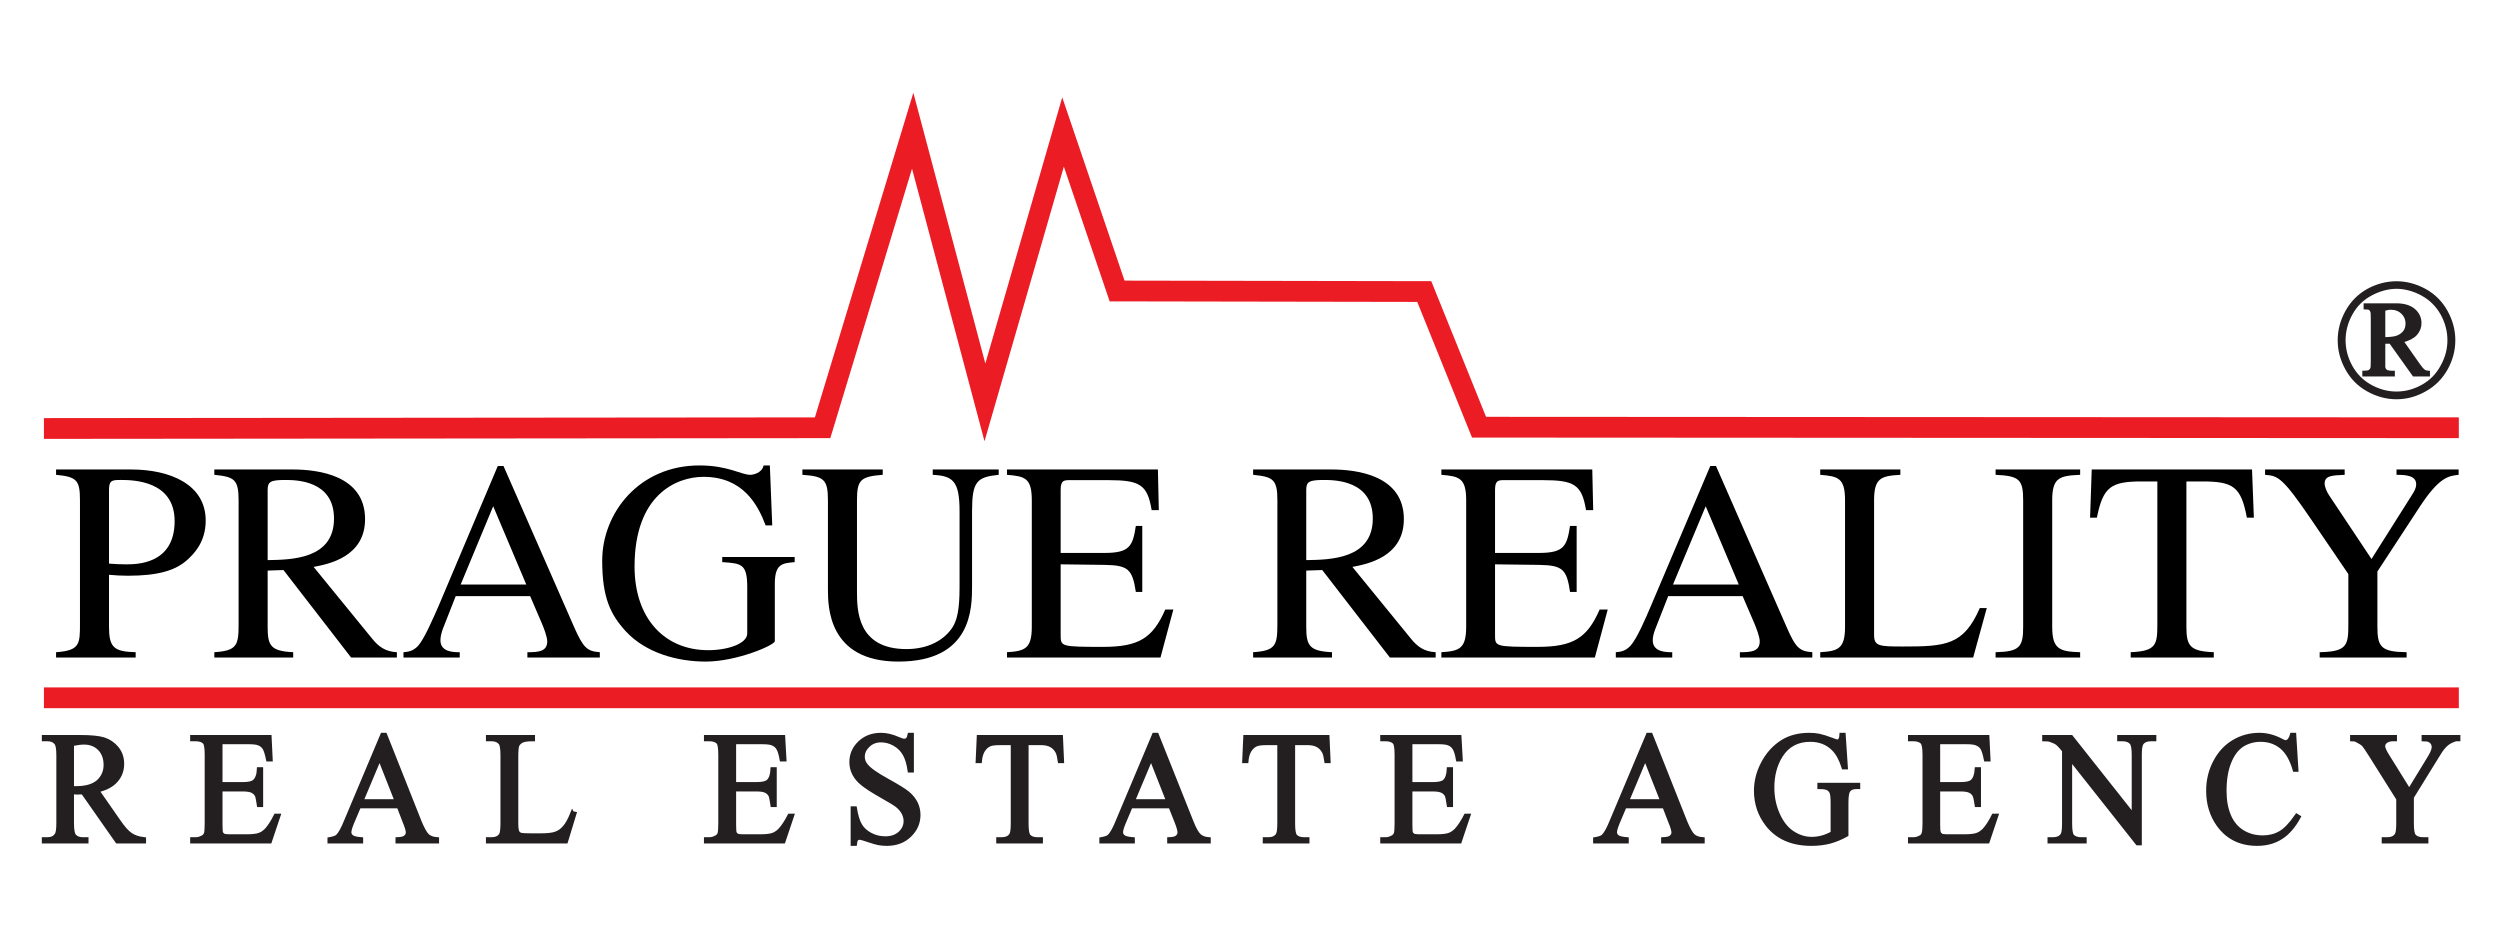 <svg version="1.2" xmlns="http://www.w3.org/2000/svg" viewBox="0 0 1360 510" width="1360" height="510">
	<title>logo15</title>
	<style>
		.s0 { fill: none;stroke: #ec1c24;stroke-width: 11.3 } 
		.s1 { fill: #000000 } 
		.s2 { fill: #231f20;stroke: #231f20;stroke-width: 1.6 } 
		.s3 { fill: #231f20;stroke: #231f20;stroke-width: 1.9 } 
	</style>
	<g id="_Artboards_">
	</g>
	<g id="Vrstva 1">
		<path id="&lt;Path&gt;" class="s0" d="m23.9 233.1l423.6-0.4 49-161.6 39.3 147.8 42.5-147.1 29.4 86.5 167.1 0.3 29.8 73.8 533 0.3"/>
		<path id="&lt;Path&gt;" class="s0" d="m1337.6 379.6h-1313.7"/>
		<g id="&lt;Group&gt;">
			<path id="&lt;Compound Path&gt;" fill-rule="evenodd" class="s1" d="m30.5 255.4h40.8c21.4 0 40.6 8.2 40.6 27.8 0 12.1-6.9 18.4-9.5 20.9-6.6 6.3-16.5 9.1-32.8 9.1-3.7 0-6.6-0.2-10.3-0.5v28.2c0 11.3 2.6 13.6 14.5 13.9v2.9h-43.3v-2.9c13-0.9 13-4.5 13-15.6v-67c0-11-1.7-12.8-13-13.9zm28.8 51.2q4.4 0.4 9.3 0.4c5.7 0 26.4 0 26.4-23.5 0-22.1-22.6-22.4-29.4-22.4-4.6 0-6.3 0.2-6.3 5.3z"/>
			<path id="&lt;Compound Path&gt;" fill-rule="evenodd" class="s1" d="m215.9 357.7h-24.9l-36.8-47.6-8.6 0.3v30.5c0 10.3 1.5 13.3 13.9 13.9v2.9h-42.9v-2.9c12.6-0.8 13.2-4 13.2-15.6v-67c0-11.4-2.3-12.8-13.2-13.9v-2.9h42.7c13.8 0 39.3 3.2 39.3 27 0 20.7-20.1 24.5-28 26l31.9 39.1c3.4 4.2 7.1 7 13.4 7.3zm-70.3-53c13-0.2 36.1-0.5 36.1-22.6 0-20.6-20.2-21-26.5-21-8.2 0-9.6 1-9.6 5.5z"/>
			<path id="&lt;Compound Path&gt;" fill-rule="evenodd" class="s1" d="m326.3 357.7h-39.4v-2.9c5.7 0 10.8-0.2 10.8-5.9 0-2.5-2-7.6-2.9-9.7l-6.4-14.9h-40.5l-7.1 18.1c-0.7 2-1.2 4.2-1.2 5.9 0 6.5 7.2 6.5 10.5 6.5v2.9h-30.6v-2.9c2.5-0.2 5.1-0.5 7.9-3.4 3.5-3.9 8.3-15.2 11.3-22l32.1-75.9h3.1l38.5 87.8c5 11.3 7.1 13 13.9 13.5zm-40-39.7l-18-42.6-17.7 42.6z"/>
			<path id="&lt;Compound Path&gt;" class="s1" d="m432.3 305.8c-6.8 0.6-10.8 0.9-10.8 11.9v31.1c0 2.1-20.6 11.1-37.6 11.1-15.3 0-32.5-4.6-43.5-16.5-8.2-9-12.8-18.1-12.8-38.4 0-26 20.1-51.8 52.9-51.8 15.6 0 22.7 5.1 27.7 5.1 1.2 0 6.3-0.8 7.2-5.1h3.4l1.3 32.6h-3.6c-4.2-11.1-12.2-26.4-33.8-26.4-14.7 0-37.5 9.7-37.5 48.8 0 28 16.1 45.5 40.1 45.5 10.5 0 21.2-3.5 21.2-9.1v-25.1c0-12.8-3.1-13-13.6-13.7v-2.8h39.4z"/>
			<path id="&lt;Compound Path&gt;" class="s1" d="m543.3 258.3c-11.9 1.2-14.5 3.6-14.5 19.8v40.4c0 12.3 0 41.4-40.1 41.4-38.3 0-38.3-30.2-38.3-39.4v-48.3c0-11.4-2.2-13.1-13.9-13.9v-2.9h43.7v2.9c-12.2 0.9-14 2.9-14 13.9v49.5c0 9.9 0 31.4 26.9 31.4 12 0 20.8-5 25.3-12.2 2-3.4 3.6-8.5 3.6-21.1v-41.7c0-16.6-3.7-19.2-14.6-19.8v-2.9h35.9z"/>
			<path id="&lt;Compound Path&gt;" class="s1" d="m631.3 357.7h-83.5v-2.9c9.9-0.6 13.5-2 13.5-13.9v-68.7c0-12.2-3.7-13.1-13.5-13.9v-2.9h82.1l0.5 22.1h-3.9c-2.3-13.8-6.3-16.3-23.5-16.3h-20.9c-3.2 0-5.1 0-5.1 5.3v34.3h23.8c13.8 0 15.4-3.7 17.1-14.7h3.5v35.9h-3.5c-1.9-12.4-4.2-14.5-17.1-14.7l-23.8-0.3v38.4c0 6.3 0 6.5 23.1 6.5 19.3 0 27-4.7 33.8-20.3h4.4z"/>
			<path id="&lt;Compound Path&gt;" fill-rule="evenodd" class="s1" d="m781 357.7h-24.9l-36.8-47.6-8.7 0.3v30.5c0 10.3 1.6 13.3 14 13.9v2.9h-42.9v-2.9c12.5-0.8 13.2-4 13.2-15.6v-67c0-11.4-2.3-12.8-13.2-13.9v-2.9h42.7c13.8 0 39.3 3.2 39.3 27 0 20.7-20.1 24.5-28 26l31.9 39.1c3.4 4.2 7.1 7 13.4 7.3zm-70.4-53c13-0.2 36.2-0.5 36.2-22.6 0-20.6-20.2-21-26.6-21-8.2 0-9.6 1-9.6 5.5z"/>
			<path id="&lt;Compound Path&gt;" class="s1" d="m867.6 357.7h-83.5v-2.9c9.9-0.6 13.5-2 13.5-13.9v-68.7c0-12.2-3.8-13.1-13.5-13.9v-2.9h82.1l0.5 22.1h-3.9c-2.3-13.8-6.3-16.3-23.5-16.3h-20.9c-3.2 0-5.1 0-5.1 5.3v34.3h23.8c13.8 0 15.3-3.7 17-14.7h3.6v35.9h-3.6c-1.8-12.4-4.1-14.5-17-14.7l-23.8-0.3v38.4c0 6.3 0 6.5 23.1 6.5 19.3 0 27-4.7 33.8-20.3h4.4z"/>
			<path id="&lt;Compound Path&gt;" fill-rule="evenodd" class="s1" d="m985.9 357.7h-39.4v-2.9c5.7 0 10.8-0.2 10.8-5.9 0-2.5-2-7.6-2.9-9.7l-6.4-14.9h-40.5l-7.1 18.1c-0.8 2-1.3 4.2-1.3 5.9 0 6.5 7.3 6.5 10.6 6.5v2.9h-30.7v-2.9c2.5-0.2 5.1-0.5 7.9-3.4 3.6-3.9 8.4-15.2 11.3-22l32.2-75.9h3.1l38.5 87.8c4.9 11.3 7.1 13 13.9 13.5zm-40-39.7l-18-42.6-17.8 42.6z"/>
			<path id="&lt;Compound Path&gt;" class="s1" d="m1033.8 258.3c-10.5 0.6-14.3 1.7-14.3 13.9v73.2c0 6.1 2.7 6.3 15.6 6.3 23.2 0 33.1-0.6 41.9-20.9h3.8l-7.4 26.9h-83.2v-2.9c9.9-0.6 13.5-2 13.5-13.9v-68.7c0-12.2-3.7-13.1-13.5-13.9v-2.9h43.6z"/>
			<path id="&lt;Compound Path&gt;" class="s1" d="m1085.6 354.8c13.2-0.3 15-2.9 15-13.9v-68.7c0-11.4-2.1-13.3-15-13.9v-2.9h46v2.9c-11.3 0.5-15.2 1.5-15.2 13.9v68.7c0 12 3.7 13.6 15.2 13.9v2.9h-46z"/>
			<path id="&lt;Compound Path&gt;" class="s1" d="m1204.3 357.7h-45.2v-2.9c14.1-0.6 14.5-4.2 14.5-15.6v-77.3h-8.3c-17 0-21.2 2.9-24.6 19.7h-3.7l0.9-26.2h87.2l1 26.2h-3.8c-3.2-17-7.5-19.7-24.5-19.7h-8.4v79c0 10.5 1.9 13.4 14.9 13.9z"/>
			<path id="&lt;Compound Path&gt;" class="s1" d="m1337.5 258.3c-5.5 0.6-10.6 1.2-21.3 17.6l-22.9 35v30c0 11.1 2 13.7 15.9 13.9v2.9h-47.3v-2.9c15.2-0.3 15.6-3.9 15.6-15.6v-26.9l-20.2-29.7c-15.8-23.2-18.1-23.7-25.1-24.3v-2.9h43.3v2.9c-7.1 0.3-10.9 0.5-10.9 4.8 0 1.7 1.2 4.6 2.6 6.6l22.9 34.4 22.1-35c1.1-1.7 2.2-3.5 2.2-5.7 0-4.8-5.9-5.1-10.7-5.1v-2.9h33.8z"/>
		</g>
		<g id="&lt;Group&gt;">
			<path id="&lt;Compound Path&gt;" fill-rule="evenodd" class="s2" d="m1303.7 153.8q7.8 0 15.3 4 7.5 4.1 11.7 11.6 4.2 7.5 4.2 15.7 0 8.1-4.1 15.5-4.2 7.5-11.6 11.6-7.4 4.2-15.5 4.2-8.1 0-15.6-4.2-7.4-4.1-11.5-11.6-4.1-7.4-4.1-15.5 0-8.2 4.2-15.7 4.2-7.5 11.6-11.6 7.5-4 15.4-4zm0 2.5q-7.2 0.1-14 3.8-6.9 3.7-10.7 10.6-3.8 6.9-3.8 14.4 0 7.4 3.7 14.2 3.8 6.9 10.6 10.7 6.8 3.8 14.2 3.8 7.4 0 14.2-3.8 6.8-3.8 10.5-10.7 3.8-6.8 3.8-14.2 0-7.5-3.8-14.4-3.9-6.9-10.7-10.6-6.8-3.7-14-3.8zm-17.1 9.5h16.9q6.3 0 9.7 2.9 3.3 2.9 3.3 7.1 0 3.3-2.3 5.9-2.2 2.5-7.5 3.9l9.2 13.1q1.6 2.3 2.9 3.2 0.8 0.5 2.3 0.6v1.5h-8l-12.7-17.8h-3.6v13.6q0.3 1.4 1.3 2.1 1 0.6 3.9 0.6v1.5h-16.1v-1.5q2.1 0 3-0.5 0.9-0.5 1.3-1.4 0.3-0.7 0.3-4.1v-23.1q0-3.3-0.2-3.8-0.3-1-1-1.6-0.8-0.5-2.7-0.5zm10.2 18.4q5.3 0 7.7-1 2.4-1.1 3.7-2.9 1.2-1.8 1.2-4.2 0-3.6-2.5-6-2.5-2.4-6.3-2.4-1.7 0-3.8 0.7z"/>
		</g>
		<g id="&lt;Group&gt;">
			<path id="&lt;Compound Path&gt;" fill-rule="evenodd" class="s3" d="m78.5 457.9h-14.8l-18.7-26.7q-2 0.1-3.3 0.1-0.5 0-1.1-0.1-0.6 0-1.3 0v16.6q0 5.4 1.2 6.8 1.5 1.8 4.6 1.8h2.1v1.5h-23.5v-1.5h2.1q3.4 0 4.9-2.4 0.9-1.3 0.9-6.2v-36.9q0-5.4-1.2-6.7-1.5-1.9-4.6-1.9h-2.1v-1.5h20q8.8 0 12.9 1.3 4.2 1.4 7.1 4.9 2.9 3.6 2.9 8.5 0 5.3-3.3 9.1-3.3 3.9-10.2 5.5l11.4 16.4q3.9 5.7 6.7 7.5 2.8 1.9 7.3 2.4zm-39.2-29.3q0.8 0 1.4 0 0.5 0 0.9 0 7.8 0 11.8-3.5 3.9-3.6 3.9-9 0-5.4-3.2-8.7-3.2-3.3-8.4-3.3-2.4 0-6.4 0.8z"/>
			<path id="&lt;Compound Path&gt;" class="s3" d="m120.1 403.9v22.5h12q4.7 0 6.2-1.4 2.2-1.9 2.4-6.7h1.5v19.8h-1.5q-0.6-4.2-1.1-5.4-0.8-1.5-2.4-2.3-1.7-0.8-5.1-0.8h-12v18.8q0 3.8 0.3 4.6 0.3 0.8 1.1 1.3 0.8 0.5 3.1 0.5h9.4q4.6 0 6.7-0.7 2.1-0.6 4.1-2.6 2.5-2.7 5.1-7.9h1.8l-4.8 14.3h-42.5v-1.5h2q1.9 0 3.7-1 1.3-0.6 1.8-2 0.4-1.4 0.4-5.6v-37q0-5.5-1-6.8-1.5-1.7-4.9-1.7h-2v-1.5h42.4l0.6 12.5h-1.7q-0.9-4.5-1.9-6.2-1-1.7-3-2.5-1.6-0.7-5.7-0.7z"/>
			<path id="&lt;Compound Path&gt;" fill-rule="evenodd" class="s3" d="m216.8 438.8h-21.4l-3.8 9q-1.4 3.4-1.4 5 0 1.3 1.2 2.3 1.2 1 5.2 1.3v1.5h-17.5v-1.5q3.5-0.6 4.5-1.6 2.1-2.1 4.6-8.4l19.7-46.8h1.7l18.8 47.4q2.4 5.8 4.2 7.5 1.9 1.7 5.3 1.9v1.5h-21.8v-1.5q3.3-0.1 4.4-1.1 1.2-1 1.2-2.4 0-1.8-1.7-5.8zm-1.2-3.1l-9.1-23.1-9.7 23.1z"/>
			<path id="&lt;Compound Path&gt;" class="s3" d="m311.3 442.2l1.4 0.3-4.7 15.4h-42.7v-1.5h2.1q3.5 0 5-2.3 0.8-1.4 0.8-6.3v-36.9q0-5.4-1.1-6.7-1.6-1.9-4.7-1.9h-2.1v-1.5h24.8v1.5q-4.3 0-6.1 0.8-1.7 0.9-2.4 2.3-0.6 1.3-0.6 6.4v36q0 3.5 0.6 4.8 0.5 0.9 1.5 1.3 1 0.4 6.4 0.4h4q6.4 0 8.9-1 2.6-0.9 4.7-3.4 2.1-2.4 4.2-7.7z"/>
			<path id="&lt;Compound Path&gt;" class="s3" d="m399.5 403.9v22.5h12q4.7 0 6.3-1.4 2.1-1.9 2.3-6.7h1.5v19.8h-1.5q-0.6-4.2-1.1-5.4-0.8-1.5-2.4-2.3-1.7-0.8-5.1-0.8h-12v18.8q0 3.8 0.3 4.6 0.3 0.8 1.1 1.3 0.8 0.5 3.1 0.5h9.4q4.6 0 6.7-0.7 2.1-0.6 4.1-2.6 2.5-2.7 5.2-7.9h1.7l-4.8 14.3h-42.4v-1.5h1.9q1.9 0 3.7-1 1.3-0.6 1.8-2 0.4-1.4 0.4-5.6v-37q0-5.5-1-6.8-1.5-1.7-4.9-1.7h-1.9v-1.5h42.3l0.7 12.5h-1.8q-0.8-4.5-1.9-6.2-1-1.7-3-2.5-1.6-0.7-5.7-0.7z"/>
			<path id="&lt;Compound Path&gt;" class="s3" d="m496.2 399.6v19.7h-1.5q-0.8-5.7-2.7-9-1.9-3.4-5.4-5.4-3.5-2-7.3-2-4.2 0-7 2.7-2.8 2.7-2.8 6.1 0 2.6 1.8 4.7 2.5 3.2 12 8.4 7.8 4.3 10.6 6.6 2.8 2.3 4.4 5.4 1.5 3.1 1.5 6.5 0 6.5-4.9 11.2-4.8 4.7-12.5 4.7-2.4 0-4.5-0.4-1.3-0.2-5.2-1.5-4-1.4-5.1-1.4-1 0-1.6 0.7-0.6 0.6-0.8 2.6h-1.5v-19.6h1.5q1 6.1 2.8 9.2 1.8 3.1 5.5 5.1 3.7 2 8.1 2 5 0 8-2.8 2.9-2.7 2.9-6.5 0-2.1-1.1-4.3-1.1-2.1-3.4-4-1.6-1.3-8.7-5.3-7.2-4.1-10.2-6.6-3-2.4-4.5-5.3-1.6-3-1.6-6.5 0-6.2 4.6-10.6 4.6-4.4 11.7-4.4 4.4 0 9.3 2.2 2.3 1 3.2 1 1.1 0 1.8-0.6 0.7-0.7 1.1-2.6z"/>
			<path id="&lt;Compound Path&gt;" class="s3" d="m577.3 400.8l0.6 13.4h-1.5q-0.5-3.5-1.2-5-1.3-2.5-3.4-3.6-2.1-1.2-5.5-1.2h-7.7v43.7q0 5.2 1.1 6.6 1.5 1.7 4.8 1.7h1.9v1.5h-23.5v-1.5h2q3.5 0 5-2.2 0.9-1.3 0.9-6.1v-43.7h-6.6q-3.9 0-5.5 0.6-2.2 0.8-3.7 3.1-1.5 2.3-1.8 6.1h-1.5l0.6-13.4z"/>
			<path id="&lt;Compound Path&gt;" fill-rule="evenodd" class="s3" d="m636.6 438.8h-21.4l-3.8 9q-1.4 3.4-1.4 5 0 1.3 1.2 2.3 1.2 1 5.2 1.3v1.5h-17.4v-1.5q3.4-0.6 4.4-1.6 2.1-2.1 4.6-8.4l19.7-46.8h1.7l18.9 47.4q2.3 5.8 4.2 7.5 1.9 1.7 5.2 1.9v1.5h-21.8v-1.5q3.3-0.1 4.4-1.1 1.2-1 1.2-2.4 0-1.8-1.6-5.8zm-1.3-3.1l-9.1-23.1-9.7 23.1z"/>
			<path id="&lt;Compound Path&gt;" class="s3" d="m722.3 400.8l0.6 13.4h-1.5q-0.5-3.5-1.2-5-1.3-2.5-3.4-3.6-2.1-1.2-5.5-1.2h-7.7v43.7q0 5.2 1.1 6.6 1.5 1.7 4.8 1.7h1.9v1.5h-23.5v-1.5h2q3.5 0 5-2.2 0.9-1.3 0.9-6.1v-43.7h-6.6q-3.9 0-5.5 0.6-2.2 0.8-3.7 3.1-1.5 2.3-1.8 6.1h-1.5l0.6-13.4z"/>
			<path id="&lt;Compound Path&gt;" class="s3" d="m767.4 403.9v22.5h12q4.7 0 6.3-1.4 2.1-1.9 2.3-6.7h1.5v19.8h-1.5q-0.6-4.2-1.1-5.4-0.8-1.5-2.4-2.3-1.7-0.8-5.1-0.8h-12v18.8q0 3.8 0.3 4.6 0.3 0.8 1.1 1.3 0.9 0.5 3.1 0.5h9.4q4.6 0 6.7-0.7 2.1-0.6 4.1-2.6 2.5-2.7 5.2-7.9h1.7l-4.8 14.3h-42.4v-1.5h1.9q1.9 0 3.7-1 1.3-0.6 1.8-2 0.4-1.4 0.4-5.6v-37q0-5.5-1-6.8-1.5-1.7-4.9-1.7h-1.9v-1.5h42.3l0.7 12.5h-1.8q-0.8-4.5-1.9-6.2-1-1.7-3-2.5-1.6-0.7-5.7-0.7z"/>
			<path id="&lt;Compound Path&gt;" fill-rule="evenodd" class="s3" d="m905.3 438.8h-21.4l-3.8 9q-1.4 3.4-1.4 5 0 1.3 1.2 2.3 1.2 1 5.2 1.3v1.5h-17.5v-1.5q3.5-0.6 4.5-1.6 2.1-2.1 4.6-8.4l19.7-46.8h1.7l18.8 47.4q2.4 5.8 4.2 7.5 1.9 1.7 5.3 1.9v1.5h-21.8v-1.5q3.3-0.1 4.4-1.1 1.2-1 1.2-2.4 0-1.8-1.7-5.8zm-1.2-3.1l-9.1-23.1-9.7 23.1z"/>
			<path id="&lt;Compound Path&gt;" class="s3" d="m1003.1 399.6l1.2 18h-1.5q-2.1-6.7-5.5-10.1-4.9-4.9-12.5-4.9-10.5 0-15.9 8.5-4.6 7.3-4.6 17.3 0 8.1 3.1 14.8 3 6.7 8 9.9 4.9 3.1 10.1 3.1 3 0 5.9-0.8 2.8-0.8 5.4-2.3v-16.3q0-4.4-0.6-5.7-0.6-1.4-1.9-2.1-1.4-0.7-4.7-0.7v-1.5h21.4v1.5h-1.1q-3.3 0-4.5 2.2-0.8 1.6-0.8 6.3v17.4q-4.7 2.6-9.2 3.8-4.5 1.2-10 1.2-15.9 0-24.1-10.6-6.2-8-6.2-18.4 0-7.5 3.5-14.4 4.1-8.2 11.3-12.6 6-3.6 14.3-3.6 3 0 5.4 0.5 2.5 0.5 7 2.2 2.2 0.9 3 0.9 0.8 0 1.3-0.8 0.6-0.7 0.7-2.8z"/>
			<path id="&lt;Compound Path&gt;" class="s3" d="m1054.5 403.9v22.5h12q4.7 0 6.3-1.4 2.1-1.9 2.4-6.7h1.5v19.8h-1.5q-0.6-4.2-1.2-5.4-0.7-1.5-2.4-2.3-1.6-0.8-5.1-0.8h-12v18.8q0 3.8 0.4 4.6 0.3 0.8 1.1 1.3 0.8 0.5 3.1 0.5h9.3q4.7 0 6.8-0.7 2.1-0.6 4.1-2.6 2.5-2.7 5.1-7.9h1.8l-4.8 14.3h-42.5v-1.5h2q1.9 0 3.7-1 1.3-0.6 1.7-2 0.5-1.4 0.5-5.6v-37q0-5.5-1.1-6.8-1.4-1.7-4.8-1.7h-2v-1.5h42.4l0.6 12.5h-1.7q-0.9-4.5-1.9-6.2-1-1.7-3.1-2.5-1.6-0.7-5.6-0.7z"/>
			<path id="&lt;Compound Path&gt;" class="s3" d="m1111.9 400.8h14.9l33.8 42.7v-32.8q0-5.3-1.2-6.6-1.5-1.8-4.8-1.8h-1.9v-1.5h19.4v1.5h-2q-3.5 0-5 2.2-0.9 1.4-0.9 6.2v48.2h-1.5l-36.4-46v35.2q0 5.2 1.1 6.6 1.6 1.7 4.8 1.7h2v1.5h-19.4v-1.5h2q3.5 0 5-2.2 0.9-1.3 0.9-6.1v-39.8q-2.4-2.9-3.6-3.9-1.3-0.9-3.7-1.7-1.1-0.4-3.5-0.4z"/>
			<path id="&lt;Compound Path&gt;" class="s3" d="m1248.2 399.6l1.2 19.3h-1.2q-2.5-8.7-7.2-12.5-4.7-3.8-11.2-3.8-5.5 0-10 2.8-4.4 2.9-6.9 9.2-2.6 6.3-2.6 15.7 0 7.7 2.4 13.4 2.4 5.7 7.2 8.7 4.9 3 11 3 5.4 0 9.5-2.4 4.1-2.3 9-9.4l1.3 0.8q-4.2 7.7-9.7 11.2-5.5 3.6-13.1 3.6-13.7 0-21.2-10.5-5.6-7.9-5.6-18.5 0-8.5 3.7-15.6 3.7-7.2 10.1-11.1 6.5-3.9 14.2-3.9 5.9 0 11.7 3 1.8 1 2.5 1 1.1 0 1.9-0.9 1-1.1 1.5-3.1z"/>
			<path id="&lt;Compound Path&gt;" class="s3" d="m1318.3 400.8h19.2v1.5h-1q-1.1 0-3.1 1-2.1 1-3.7 2.8-1.7 1.8-4.1 5.9l-13.4 21.7v14.4q0 5.2 1.2 6.6 1.5 1.7 4.9 1.7h1.8v1.5h-23.5v-1.5h2q3.5 0 5-2.2 0.9-1.3 0.9-6.1v-13.5l-15.1-24q-2.7-4.3-3.6-5.3-1-1.1-4-2.6-0.8-0.4-2.4-0.4v-1.5h23.6v1.5h-1.2q-2 0-3.6 0.9-1.6 1-1.6 2.8 0 1.6 2.5 5.5l11.5 18.5 10.8-17.7q2.4-3.9 2.4-5.9 0-1.2-0.6-2.1-0.5-0.9-1.6-1.5-1.1-0.5-3.3-0.5z"/>
		</g>
	</g>
</svg>